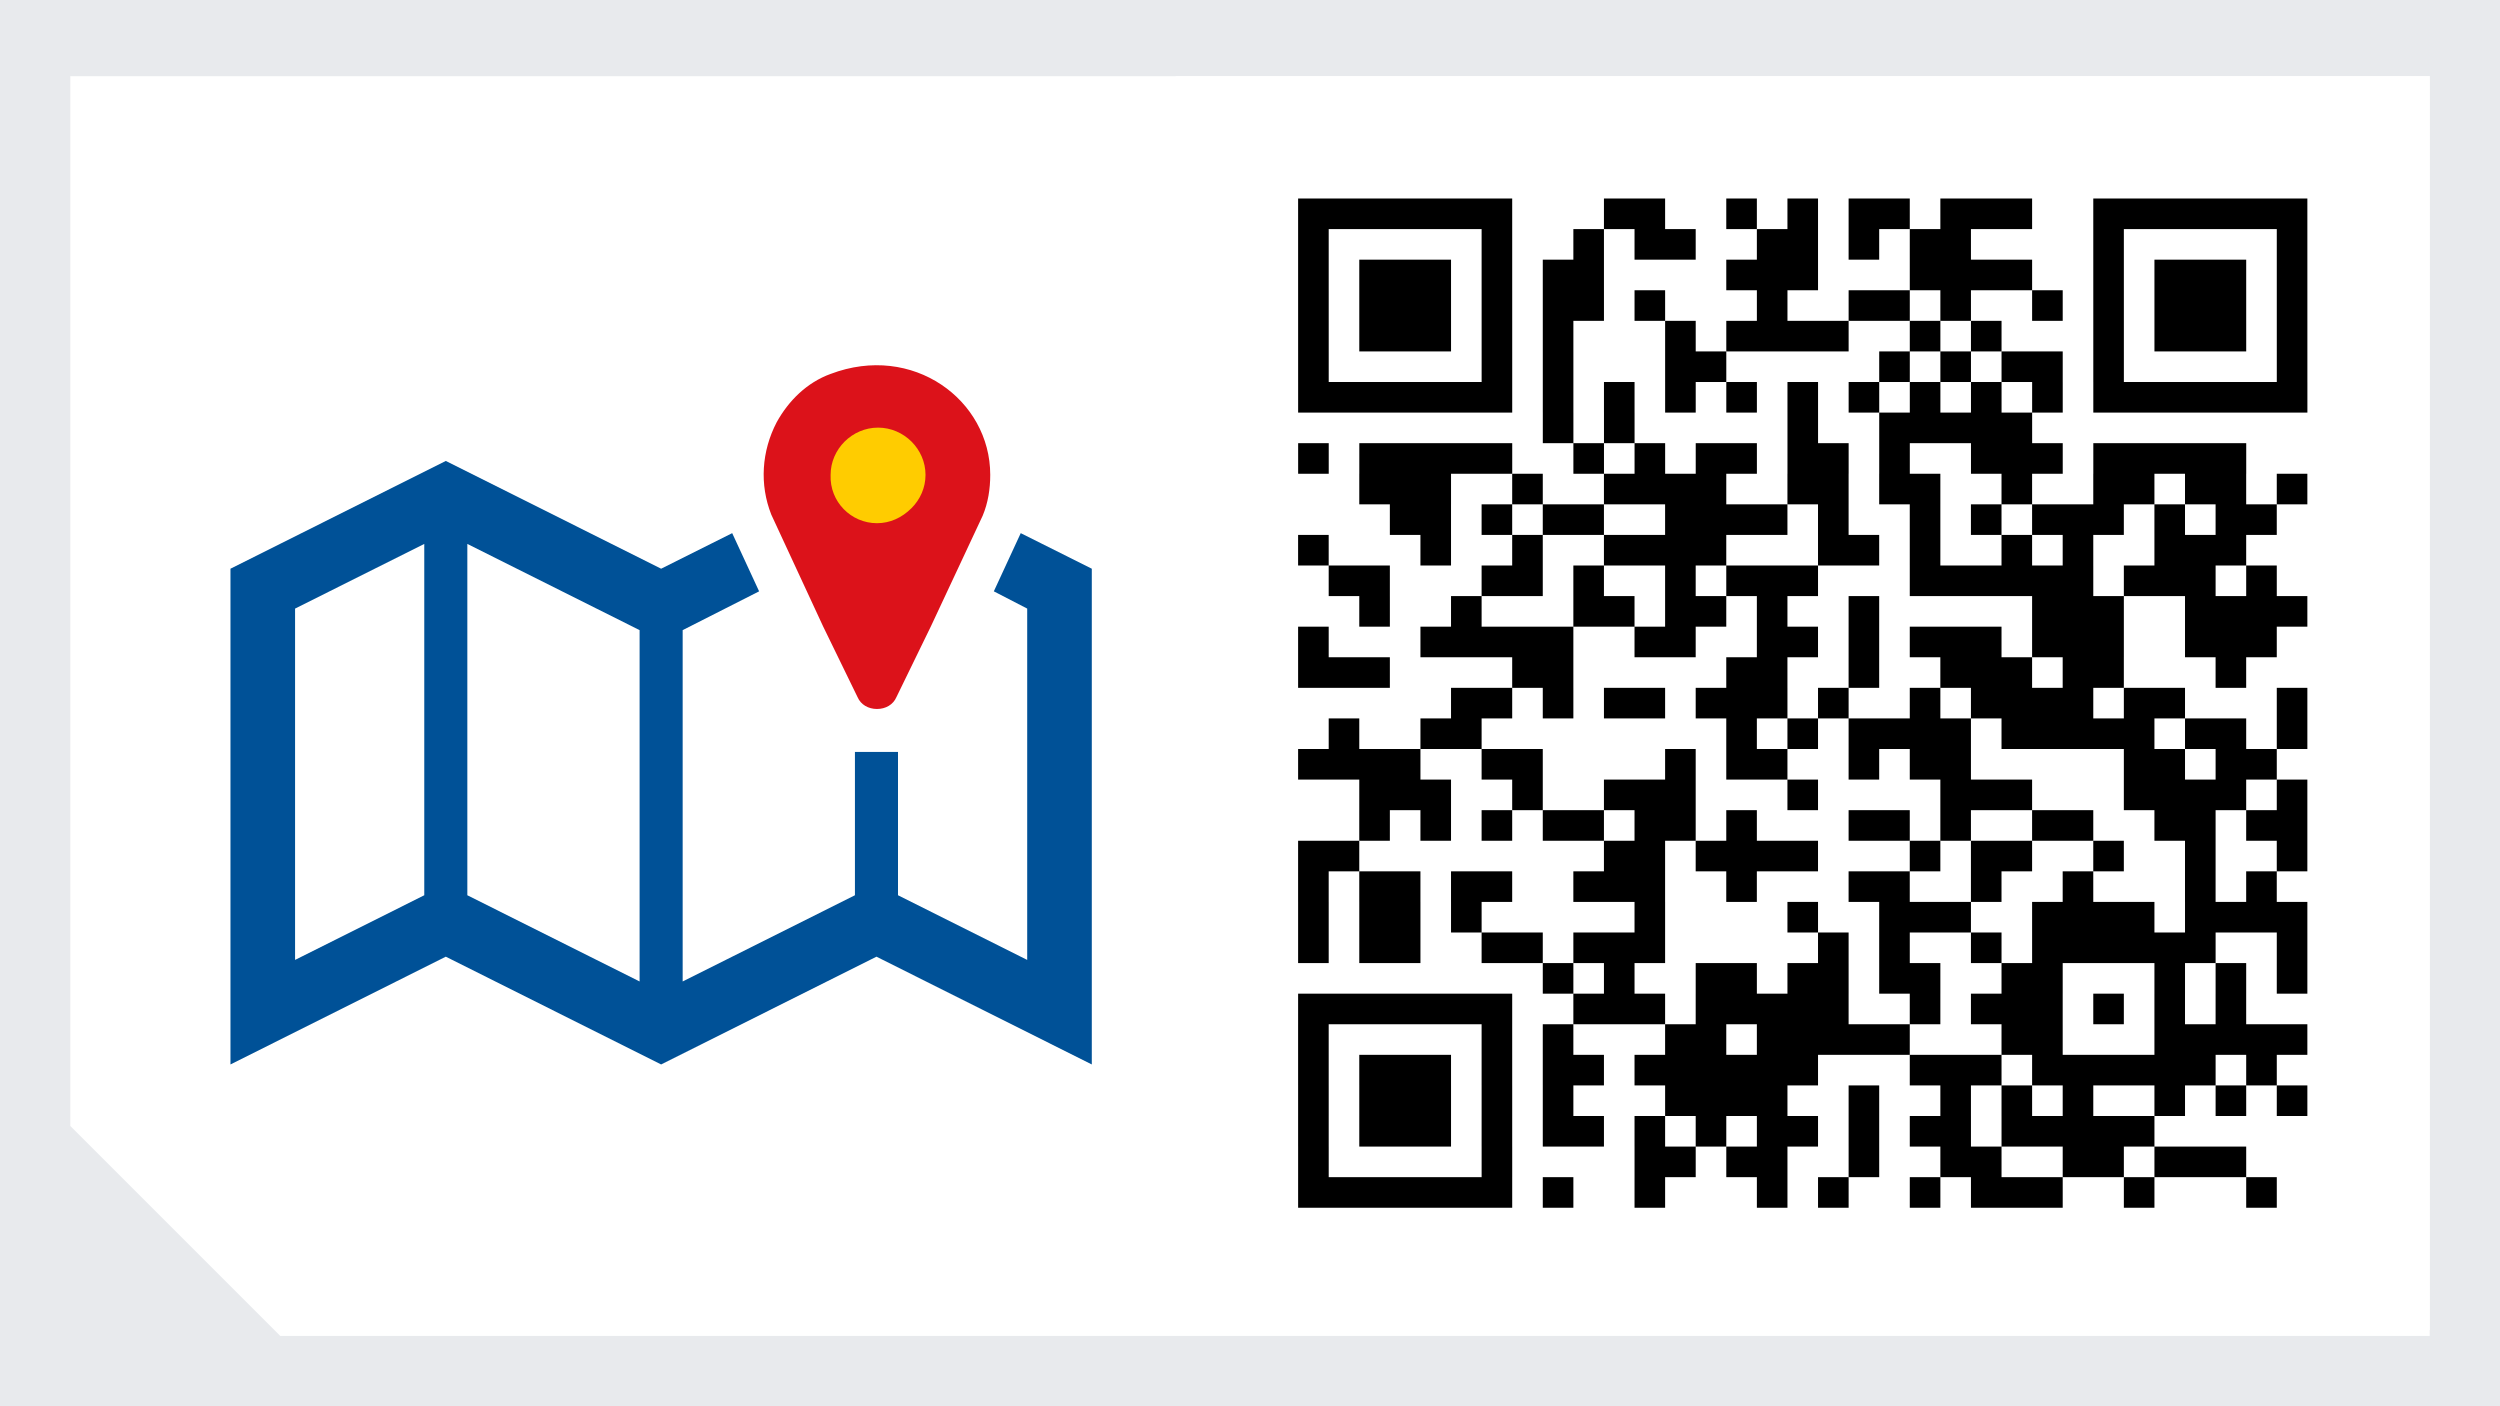 <?xml version="1.0" encoding="UTF-8"?>
<svg xmlns="http://www.w3.org/2000/svg" width="1280" height="720" overflow="hidden">
  <path fill="#e8eaed" d="M0 0h1280v720H0z"></path>
  <path fill="#fff" fill-rule="evenodd" d="M1244 684H143.502L36 576.498V39h1208Z"></path>
  <path fill="#fc0" fill-rule="evenodd" d="M424 243c0-14.912 11.864-27 26.5-27s26.5 12.088 26.5 27-11.864 27-26.5 27-26.5-12.088-26.5-27"></path>
  <path fill="#dc121a" fill-rule="evenodd" d="M449.016 267.878c-13.253 0-24.298-10.996-23.746-24.742 0-13.196 11.045-24.193 24.298-24.193 13.254 0 24.298 10.997 24.298 24.193 0 6.598-2.761 12.646-7.178 17.045-4.971 4.948-11.045 7.697-17.672 7.697m-23.746-76.427c-12.149 4.399-21.536 13.746-27.611 24.743-7.731 14.845-8.836 31.89-2.761 47.286l26.507 57.183 17.671 36.289c1.657 3.849 5.522 6.048 9.94 6.048s8.284-2.199 9.94-6.048l17.672-36.289 26.507-56.633c2.761-6.598 3.865-13.746 3.865-20.894 0-38.489-39.76-67.63-81.73-51.685"></path>
  <path fill="#005197" fill-rule="evenodd" d="m327.475 502.512-88.2-44.142V278.487l88.2 44.143zm-110.25-44.142-66.15 33.107V311.595l66.15-33.108zm305.392-185.4-13.781 29.796 17.089 8.829v179.882l-66.15-33.107v-73.388h-22.05v73.388l-88.2 44.142V322.63l39.139-19.864-13.782-29.796-36.382 18.209L228.25 236 118 291.179V545l110.25-55.179L338.5 545l110.25-55.179L559 545V291.179z"></path>
  <path fill="#fff" d="M602 39h642v642H602Z"></path>
  <path stroke="#000" stroke-width="15.659" d="M664.634 109.463h109.61m46.975 0h31.318m31.317 0h15.658m15.659 0h15.658m15.659 0h31.317m15.658 0h46.977m31.32 0h109.61m-516.736 15.659h15.659m78.292 0h15.659m31.317 0h15.658m15.659 0h31.317m31.317 0h31.317m15.659 0h15.658m15.659 0h31.315m62.64 0h15.65m78.3 0h15.66M664.634 140.78h15.659m15.658 0h46.976m15.658 0h15.659m15.658 0h31.317m62.635 0h46.975m46.976 0h62.635m31.32 0h15.65m15.66 0h46.98m15.66 0h15.66m-516.736 15.659h15.659m15.658 0h46.976m15.658 0h15.659m15.658 0h31.317m15.659 0h15.659m46.975 0h15.659m31.317 0h31.317m15.658 0h15.657m31.32 0h15.66m15.66 0h15.65m15.66 0h46.98m15.66 0h15.66m-516.736 15.659h15.659m15.658 0h46.976m15.658 0h15.659m15.658 0h15.659m46.976 0h15.658m15.659 0h62.634m31.317 0h15.658m15.657 0h15.66m46.98 0h15.65m15.66 0h46.98m15.66 0h15.66m-516.736 15.658h15.659m78.292 0h15.659m15.658 0h15.659m46.976 0h31.317m78.292 0h15.659m15.658 0h15.657m15.66 0h31.32m15.66 0h15.65m78.3 0h15.66m-516.736 15.659h109.61m15.658 0h15.659m15.658 0h15.659m15.659 0h15.658m15.659 0h15.658m15.659 0h15.658m15.659 0h15.658m15.659 0h15.658m15.657 0h15.66m15.66 0h15.66m15.66 0h109.61m-391.468 15.658h15.659m15.658 0h15.659m78.293 0h15.658m31.317 0h78.294m-375.806 15.659h15.659m15.658 0h78.293m31.317 0h15.658m15.659 0h15.659m15.658 0h31.317m15.659 0h31.317m15.658 0h15.659m31.315 0h46.98m15.66 0h78.29M695.951 250.39h46.976m31.317 0h15.658m31.317 0h62.635m31.317 0h31.317m15.658 0h31.317m31.317 0h15.66m31.32 0h31.31m15.66 0h31.32m15.66 0h15.66m-469.76 15.659h31.317m15.658 0h15.659m15.658 0h31.317m31.318 0h62.634m15.658 0h15.659m31.317 0h15.658m15.657 0h15.66m15.66 0h46.97m15.66 0h15.66m15.66 0h31.32m-501.076 15.658h15.659m46.975 0h15.659m31.317 0h15.658m31.317 0h62.635m46.975 0h31.317m15.659 0h15.658m31.317 0h15.66m15.66 0h15.66m31.31 0h46.98m-469.757 15.659h31.317m46.975 0h31.317m15.659 0h15.658m31.318 0h15.658m15.659 0h46.975m46.976 0h93.955m15.65 0h46.98m15.66 0h15.66m-469.759 15.658h15.659m31.317 0h15.658m46.976 0h31.317m15.659 0h31.317m15.658 0h15.659m31.317 0h15.658m78.294 0h46.97m31.32 0h62.64m-516.736 15.659h15.659m46.975 0h78.293m31.317 0h31.317m31.317 0h31.317m15.659 0h15.658m15.659 0h46.975m15.66 0h46.97m31.32 0h46.98m-501.076 15.658h46.976m62.634 0h31.317m78.293 0h31.317m31.317 0h15.658m31.317 0h46.977m15.66 0h31.31m46.98 0h15.66M742.927 360h31.317m15.658 0h15.659m15.658 0h31.318m15.658 0h46.976m15.658 0h15.659m31.317 0h15.658m15.657 0h62.64m15.65 0h31.32m46.98 0h15.66m-501.077 15.659h15.658m31.317 0h31.317m125.269 0h15.658m15.659 0h15.658m15.659 0h62.632m15.66 0h78.29m15.66 0h31.32m15.66 0h15.66m-516.736 15.658h62.634m31.317 0h31.317m62.635 0h15.658m15.659 0h31.317m31.317 0h15.658m15.659 0h31.315m78.29 0h31.32m15.66 0h31.32m-469.759 15.659h46.976m31.317 0h15.658m31.317 0h46.976m46.976 0h15.658m62.634 0h46.977m46.97 0h62.64m15.66 0h15.66m-485.419 15.658h15.659m15.658 0h15.659m15.658 0h15.659m15.658 0h31.317m15.659 0h31.317m15.659 0h15.658m46.976 0h31.317m15.658 0h15.657m31.32 0h31.32m31.31 0h31.32m15.66 0h31.32m-516.736 15.659h31.317m125.268 0h31.318m15.658 0h62.634m46.976 0h15.658m15.657 0h31.32m31.32 0h15.65m31.32 0h15.66m31.32 0h15.66m-516.736 15.658h15.659m15.658 0h31.317m15.659 0h31.317m31.317 0h46.976m31.317 0h15.658m46.976 0h31.317m31.315 0h15.66m31.32 0h15.66m46.97 0h15.66m15.66 0h15.66M664.634 469.61h15.659m15.658 0h31.317m15.659 0h15.658m78.293 0h15.659m62.634 0h15.658m31.317 0h46.974m31.32 0h62.63m15.66 0h62.64m-516.736 15.658h15.659m15.658 0h31.317m31.317 0h31.317m15.659 0h46.976m78.292 0h15.659m15.658 0h15.659m31.315 0h15.66m15.66 0h93.95m31.32 0h15.66m-391.468 15.659h15.659m15.658 0h15.659m31.317 0h31.317m15.659 0h31.317m15.658 0h31.317m31.317 0h31.32m46.97 0h15.66m15.66 0h15.66m15.66 0h15.66m-516.736 15.658h109.61m31.317 0h46.976m15.658 0h78.293m31.317 0h15.658m15.657 0h46.98m15.66 0h15.65m15.66 0h15.66m15.66 0h15.66m-485.416 15.659h15.659m78.292 0h15.659m15.658 0h15.659m46.976 0h31.317m15.658 0h78.293m46.975 0h31.32m46.97 0h78.3m-516.736 15.658h15.659m15.658 0h46.976m15.658 0h15.659m15.658 0h31.317m15.659 0h93.951m46.976 0h46.975m15.66 0h93.95m15.66 0h15.66m-501.076 15.659h15.659m15.658 0h46.976m15.658 0h15.659m15.658 0h15.659m46.976 0h62.634m31.317 0h15.658m31.317 0h15.657m15.66 0h15.66m15.66 0h15.66m31.31 0h15.66m15.66 0h15.66m15.66 0h15.66M664.634 579.22h15.659m15.658 0h46.976m15.658 0h15.659m15.658 0h31.317m15.659 0h15.659m15.658 0h15.659m15.658 0h31.317m15.659 0h15.658m15.659 0h31.315m15.66 0h78.29m-438.436 15.658h15.659m78.292 0h15.659m62.634 0h31.317m15.659 0h31.317m31.317 0h15.658m31.317 0h31.317m31.32 0h31.31m15.66 0h46.98m-485.416 15.659h109.61m15.658 0h15.659m31.317 0h15.659m46.975 0h15.659m15.658 0h15.659m31.317 0h15.658m15.657 0h46.98m31.31 0h15.66m46.98 0h15.66"></path>
</svg>
